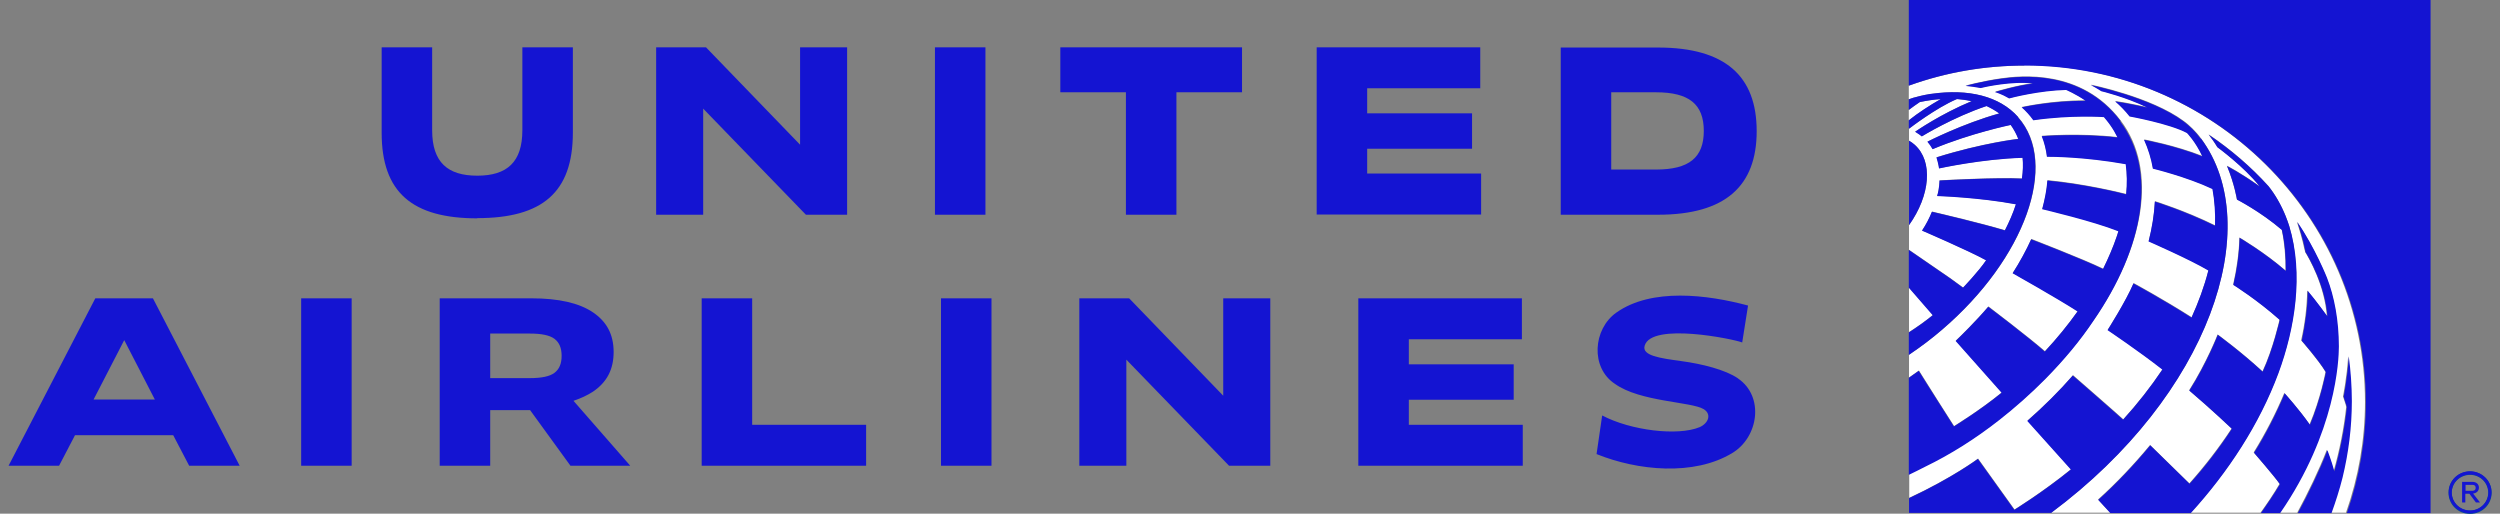 <svg width="146" height="30" viewBox="0 0 146 30" fill="none" xmlns="http://www.w3.org/2000/svg">
<rect x="0" y="0" width="146" height="30" fill="#808080" stroke="none"/>
<g clip-path="url(#clip0_96_2145)">
<path d="M144.252 29.814C143.673 29.814 143.181 29.356 143.181 28.773C143.181 28.191 143.673 27.732 144.252 27.732C144.832 27.732 145.311 28.191 145.311 28.773C145.311 29.356 144.819 29.814 144.252 29.814ZM144.252 27.534C143.547 27.534 142.992 28.079 142.992 28.773C142.992 29.467 143.547 30.012 144.252 30.012C144.958 30.012 145.513 29.467 145.513 28.773C145.513 28.079 144.958 27.534 144.252 27.534Z" fill="#014898"/>
<path d="M113.919 16.258C113.201 15.762 111.487 14.585 111.487 14.585V13.147C112.722 11.413 112.911 9.43 111.815 8.451C111.714 8.364 111.6 8.278 111.487 8.216V7.497H111.512C111.512 7.497 113.062 6.295 114.297 5.774C114.6 5.799 114.877 5.836 115.154 5.898C113.314 6.667 111.953 7.621 111.852 7.683C112.041 7.794 112.218 7.931 112.243 7.955C112.268 7.943 114.058 6.84 116.024 6.183C116.288 6.307 116.553 6.456 116.767 6.617C114.625 7.212 112.571 8.265 112.571 8.265C112.684 8.401 112.785 8.538 112.873 8.699C112.886 8.699 112.898 8.699 112.911 8.686C115.104 7.769 117.435 7.286 117.435 7.286C117.612 7.534 117.763 7.807 117.876 8.104C117.876 8.104 115.784 8.34 113.1 9.182C113.213 9.541 113.251 9.826 113.251 9.826C113.251 9.826 115.784 9.269 118.128 9.207C118.166 9.579 118.153 9.988 118.09 10.421C116.704 10.347 113.402 10.52 113.276 10.533C113.276 10.533 113.276 11.004 113.138 11.437C113.138 11.437 115.545 11.512 117.738 11.921C117.574 12.441 117.347 12.949 117.095 13.445C115.633 13.011 113.415 12.491 112.835 12.354C112.684 12.726 112.495 13.098 112.256 13.457C112.256 13.457 114.965 14.622 115.999 15.192C115.545 15.861 114.65 16.791 114.65 16.791C114.385 16.605 114.146 16.419 113.919 16.258ZM112.117 5.96C111.903 6.109 111.689 6.258 111.474 6.419V7.026C112.029 6.592 112.735 6.134 113.339 5.787C112.949 5.812 112.533 5.874 112.117 5.96ZM111.487 16.778V19.393C111.953 19.095 112.432 18.761 112.886 18.389L111.487 16.778ZM118.242 3.829C115.936 3.829 113.667 4.213 111.5 4.994H111.474V5.799C111.6 5.75 111.827 5.675 112.155 5.601C112.319 5.564 112.483 5.527 112.646 5.502C112.697 5.502 112.76 5.489 112.823 5.477C114.94 5.18 116.767 5.601 117.864 6.84C120.258 9.541 118.28 15.093 113.428 19.244C112.81 19.777 112.18 20.248 111.537 20.681C111.525 20.681 111.5 20.706 111.487 20.719V22.045C111.676 21.908 111.878 21.772 112.067 21.636C112.331 22.069 114.083 24.833 114.121 24.882C114.247 24.796 114.625 24.56 115.091 24.25C115.62 23.891 116.251 23.445 116.83 22.974C116.855 22.949 116.881 22.924 116.906 22.912L114.222 19.889C114.499 19.628 115.406 18.736 116.125 17.893C116.288 18.017 118.532 19.727 119.426 20.508C120.132 19.752 120.775 18.971 121.342 18.166C120.107 17.373 117.549 15.936 117.549 15.936C117.977 15.279 118.343 14.61 118.632 13.953C118.632 13.953 121.619 15.105 122.829 15.688C123.144 15.056 123.421 14.411 123.635 13.767C123.673 13.668 123.698 13.581 123.724 13.482C122.211 12.875 119.515 12.243 119.275 12.193C119.439 11.623 119.54 11.066 119.578 10.52C121.758 10.731 123.761 11.227 124.177 11.326C124.24 10.706 124.228 10.111 124.152 9.566C121.72 9.133 119.804 9.133 119.552 9.133C119.502 8.711 119.401 8.302 119.25 7.931C119.25 7.931 121.417 7.745 123.673 8.005C123.56 7.769 123.409 7.509 123.257 7.299C123.144 7.125 122.879 6.815 122.879 6.815C122.879 6.815 120.964 6.679 118.758 7.001C118.544 6.704 118.317 6.456 118.078 6.245C118.128 6.245 119.792 5.849 121.808 5.861C121.254 5.489 120.674 5.229 120.674 5.229C119.111 5.254 117.473 5.688 117.347 5.725C116.906 5.465 116.553 5.366 116.515 5.353C116.641 5.316 117.851 4.957 118.733 4.857C117.536 4.696 115.873 5.068 115.683 5.118C115.419 5.068 115.066 5.019 114.801 4.994C114.801 4.994 115.696 4.746 116.868 4.572C117.939 4.424 121.543 3.99 123.85 7.038C126.03 9.926 125.236 14.399 122.274 18.686C121.493 19.839 120.56 20.979 119.489 22.057C118.582 22.986 117.662 23.779 116.792 24.461C115.431 25.539 113.957 26.468 112.445 27.2C112.13 27.361 111.815 27.522 111.5 27.67V29.071C114.033 27.893 115.52 26.778 115.52 26.778L117.649 29.752C117.649 29.752 119.3 28.736 120.951 27.398L118.406 24.56C119.376 23.718 120.271 22.825 121.065 21.908C121.065 21.908 123.711 24.213 124.001 24.486C124.845 23.556 125.614 22.577 126.294 21.561C124.921 20.483 123.119 19.281 123.094 19.256C123.094 19.256 124.177 17.559 124.606 16.53C124.606 16.53 126.345 17.472 127.996 18.525C128.399 17.633 128.739 16.716 128.979 15.774C127.895 15.13 125.488 14.077 125.488 14.077C125.69 13.284 125.816 12.503 125.853 11.747C125.853 11.747 127.605 12.292 129.369 13.16C129.395 12.429 129.344 11.71 129.218 11.016C127.719 10.31 125.74 9.826 125.74 9.826C125.639 9.232 125.463 8.674 125.223 8.141C125.223 8.141 127.025 8.476 128.626 9.108C128.223 8.24 127.731 7.745 127.731 7.745C126.71 7.187 124.379 6.778 124.379 6.778C124.127 6.468 123.837 6.159 123.535 5.898C124.266 5.998 125.412 6.258 125.412 6.258C124.152 5.651 122.741 5.304 122.728 5.304C122.728 5.304 122.451 5.118 122.111 4.944C122.111 4.944 125.627 5.651 127.529 7.063C127.706 7.187 127.87 7.336 128.034 7.497C128.223 7.683 128.399 7.881 128.538 8.079C132.343 13.197 129.054 23.048 119.792 29.938H123.232C123.043 29.727 122.577 29.232 122.526 29.17C123.61 28.191 124.631 27.113 125.564 25.985L127.857 28.228C128.752 27.224 129.584 26.146 130.327 25.019C130.327 25.019 129.117 23.878 127.845 22.788C128.878 21.152 129.508 19.529 129.508 19.529C129.609 19.604 130.856 20.508 132.129 21.685C132.747 20.359 133.125 18.662 133.125 18.662C131.789 17.472 130.415 16.617 130.415 16.617C130.617 15.713 130.756 14.783 130.781 13.866C130.781 13.866 132.23 14.709 133.478 15.799C133.478 14.994 133.415 14.188 133.251 13.408C132.003 12.354 130.63 11.636 130.63 11.636C130.63 11.636 130.491 10.743 130.05 9.678C130.138 9.715 130.793 10.05 131.953 10.867C131.045 9.715 129.483 8.575 129.483 8.575C129.332 8.327 129.155 8.079 128.979 7.844C130.264 8.711 131.436 9.715 132.47 10.855C132.848 11.326 133.2 11.933 133.478 12.615C133.553 12.8 133.616 12.986 133.679 13.172C134.524 15.998 134.007 19.17 133.049 21.772C131.94 24.771 130.1 27.571 127.933 29.938H132.016C132.406 29.393 132.772 28.86 133.125 28.253C132.848 27.844 131.613 26.419 131.613 26.419C132.293 25.316 132.911 24.126 133.402 22.949C133.402 22.949 134.234 23.854 134.877 24.783C135.519 23.284 135.809 21.71 135.809 21.71C135.368 20.991 134.385 19.876 134.385 19.876C134.599 18.934 134.725 17.943 134.738 16.964C135.229 17.534 135.885 18.451 135.885 18.451C135.759 16.667 134.826 15.043 134.612 14.709C134.612 14.672 134.612 14.634 134.587 14.597C134.461 13.978 134.246 13.284 134.133 12.949C135.192 14.473 135.859 16.196 135.859 16.196C136.288 17.299 136.553 18.699 136.553 20.211C136.553 21.016 136.389 25.204 133.125 29.938H134.158C134.763 28.823 135.431 27.447 135.885 26.27C135.897 26.307 136.124 26.89 136.288 27.497C136.628 26.295 136.88 25.043 137.019 23.755C136.981 23.581 136.88 23.321 136.83 23.147C136.83 23.147 137.057 22.057 137.132 20.805C137.246 21.66 137.309 22.528 137.309 23.408C137.309 24.932 137.12 26.419 136.767 27.869C136.59 28.575 136.364 29.281 136.124 29.938H137.006C137.737 27.856 138.115 25.675 138.115 23.47C138.115 12.627 129.18 3.804 118.191 3.804L118.242 3.829Z" fill="white"/>
<path d="M143.988 28.315V28.662H144.391C144.517 28.662 144.58 28.6 144.58 28.488C144.58 28.377 144.517 28.315 144.391 28.315H143.988ZM143.799 28.141H144.391C144.618 28.141 144.769 28.278 144.769 28.476C144.769 28.674 144.631 28.798 144.429 28.823L144.832 29.343H144.593L144.215 28.835H143.975V29.343H143.786V28.141H143.799ZM144.252 27.708C144.845 27.708 145.324 28.178 145.324 28.761C145.324 29.343 144.845 29.814 144.252 29.814C143.66 29.814 143.181 29.343 143.181 28.761C143.181 28.178 143.66 27.708 144.252 27.708ZM144.252 27.522C143.559 27.522 143.005 28.079 143.005 28.748C143.005 29.418 143.572 29.975 144.252 29.975C144.933 29.975 145.5 29.418 145.5 28.748C145.5 28.079 144.933 27.522 144.252 27.522ZM134.196 29.963C134.801 28.848 135.469 27.472 135.922 26.295C135.935 26.332 136.162 26.915 136.326 27.522C136.666 26.32 136.918 25.068 137.057 23.779C137.019 23.606 136.918 23.346 136.868 23.172C136.868 23.172 137.094 22.082 137.17 20.83C137.284 21.685 137.347 22.553 137.347 23.433C137.347 24.957 137.157 26.444 136.805 27.893C136.628 28.6 136.401 29.306 136.162 29.963H134.183H134.196ZM132.016 29.963H133.163C136.427 25.229 136.59 21.029 136.59 20.235C136.59 18.711 136.326 17.323 135.897 16.221C135.897 16.221 135.217 14.498 134.171 12.974C134.284 13.321 134.511 14.002 134.624 14.622C134.624 14.659 134.637 14.696 134.65 14.734C134.851 15.068 135.796 16.692 135.922 18.476C135.922 18.476 135.267 17.571 134.776 16.989C134.763 17.968 134.624 18.947 134.423 19.901C134.423 19.901 135.406 21.016 135.834 21.735C135.834 21.735 135.532 23.309 134.902 24.808C134.246 23.879 133.427 22.974 133.427 22.974C132.936 24.151 132.331 25.341 131.638 26.444C131.638 26.444 132.873 27.869 133.15 28.278C132.785 28.885 132.432 29.405 132.041 29.963H132.016ZM127.945 29.963C130.113 27.584 131.953 24.783 133.062 21.797C134.02 19.195 134.549 16.022 133.692 13.197C133.629 13.011 133.566 12.825 133.49 12.639C133.213 11.945 132.86 11.351 132.482 10.88C131.449 9.74 130.277 8.736 128.991 7.869C129.18 8.104 129.357 8.352 129.495 8.6C129.495 8.6 131.058 9.74 131.965 10.892C130.806 10.074 130.138 9.752 130.062 9.703C130.504 10.768 130.642 11.661 130.642 11.661C130.642 11.661 132.028 12.367 133.263 13.432C133.44 14.213 133.503 15.019 133.49 15.824C132.243 14.746 130.793 13.891 130.793 13.891C130.768 14.808 130.642 15.737 130.428 16.642C130.428 16.642 131.802 17.497 133.137 18.686C133.137 18.686 132.759 20.384 132.142 21.71C130.856 20.533 129.609 19.628 129.521 19.554C129.521 19.554 128.89 21.19 127.857 22.813C129.143 23.903 130.34 25.043 130.34 25.043C129.609 26.171 128.777 27.249 127.87 28.253L125.576 26.01C124.644 27.137 123.623 28.216 122.539 29.195C122.589 29.256 123.056 29.752 123.245 29.963H127.958H127.945ZM128.525 8.104C128.374 7.906 128.21 7.708 128.021 7.522C127.857 7.361 127.693 7.224 127.517 7.088C125.614 5.675 122.098 4.969 122.098 4.969C122.438 5.143 122.715 5.328 122.715 5.328C122.728 5.328 124.152 5.675 125.4 6.283C125.4 6.283 124.253 6.022 123.522 5.923C123.824 6.183 124.114 6.481 124.366 6.803C124.366 6.803 126.698 7.224 127.718 7.77C127.718 7.77 128.21 8.265 128.613 9.133C127.013 8.501 125.211 8.166 125.211 8.166C125.45 8.699 125.627 9.257 125.727 9.851C125.727 9.851 127.718 10.335 129.206 11.041C129.332 11.735 129.382 12.454 129.357 13.185C127.592 12.317 125.841 11.772 125.841 11.772C125.803 12.528 125.677 13.309 125.475 14.102C125.475 14.102 127.882 15.155 128.966 15.799C128.727 16.741 128.386 17.658 127.983 18.55C126.332 17.497 124.593 16.555 124.593 16.555C124.152 17.596 123.081 19.281 123.081 19.281C123.081 19.281 124.908 20.508 126.282 21.586C125.601 22.602 124.833 23.581 123.988 24.511C123.698 24.238 121.052 21.933 121.052 21.933C120.258 22.838 119.363 23.73 118.393 24.585L120.939 27.423C119.288 28.761 117.637 29.777 117.637 29.777L115.507 26.803C115.507 26.803 114.007 27.918 111.487 29.095V29.95H119.792C129.054 23.061 132.343 13.209 128.538 8.092L128.525 8.104ZM123.837 7.063C121.531 4.015 117.939 4.449 116.855 4.597C115.671 4.758 114.789 5.019 114.789 5.019C115.053 5.043 115.406 5.093 115.671 5.143C115.86 5.093 117.523 4.721 118.721 4.882C117.838 4.981 116.629 5.341 116.503 5.378C116.54 5.39 116.893 5.489 117.334 5.75C117.46 5.713 119.099 5.291 120.661 5.254C120.661 5.254 121.241 5.502 121.796 5.886C119.779 5.886 118.103 6.258 118.065 6.27C118.305 6.481 118.532 6.729 118.746 7.026C120.964 6.704 122.867 6.84 122.867 6.84C122.867 6.84 123.131 7.15 123.245 7.323C123.396 7.534 123.547 7.794 123.661 8.03C121.405 7.77 119.237 7.955 119.237 7.955C119.389 8.34 119.489 8.736 119.54 9.157C119.792 9.157 121.707 9.157 124.14 9.591C124.215 10.136 124.228 10.731 124.165 11.351C123.749 11.239 121.745 10.756 119.565 10.545C119.527 11.078 119.414 11.636 119.262 12.218C119.502 12.28 122.199 12.912 123.711 13.507C123.686 13.606 123.648 13.693 123.623 13.792C123.409 14.424 123.131 15.068 122.816 15.713C121.594 15.118 118.62 13.978 118.62 13.978C118.317 14.634 117.952 15.304 117.536 15.96C117.536 15.96 120.094 17.398 121.329 18.191C120.762 18.984 120.119 19.777 119.414 20.533C118.519 19.74 116.288 18.042 116.112 17.918C115.394 18.761 114.486 19.653 114.209 19.913L116.893 22.937C116.893 22.937 116.843 22.986 116.818 22.999C116.238 23.47 115.608 23.916 115.079 24.275C114.625 24.585 114.247 24.82 114.108 24.907C114.083 24.858 112.319 22.107 112.054 21.66C111.865 21.797 111.663 21.933 111.474 22.069V27.732C111.789 27.584 112.104 27.423 112.42 27.262C113.932 26.53 115.394 25.601 116.767 24.523C117.637 23.841 118.557 23.036 119.464 22.119C120.535 21.029 121.48 19.901 122.249 18.748C125.211 14.461 125.992 9.988 123.824 7.1L123.837 7.063ZM117.864 6.84C116.767 5.601 114.94 5.18 112.823 5.477C112.76 5.477 112.709 5.489 112.646 5.502C112.483 5.527 112.319 5.564 112.155 5.601C111.827 5.675 111.6 5.75 111.474 5.799V6.419C111.689 6.258 111.89 6.109 112.117 5.96C112.533 5.874 112.949 5.812 113.339 5.787C112.722 6.134 112.016 6.592 111.474 7.026V7.509H111.5C111.5 7.509 113.05 6.307 114.285 5.787C114.587 5.812 114.864 5.849 115.142 5.911C113.302 6.679 111.941 7.633 111.84 7.695C112.029 7.807 112.205 7.943 112.231 7.968C112.256 7.955 114.045 6.853 116.011 6.196C116.276 6.32 116.54 6.468 116.755 6.629C114.612 7.224 112.558 8.278 112.558 8.278C112.672 8.414 112.772 8.55 112.861 8.711C112.873 8.711 112.886 8.711 112.898 8.699C115.091 7.782 117.423 7.299 117.423 7.299C117.599 7.546 117.75 7.819 117.864 8.116C117.864 8.116 115.772 8.352 113.087 9.195C113.201 9.554 113.239 9.839 113.239 9.839C113.239 9.839 115.772 9.281 118.116 9.219C118.153 9.591 118.141 10 118.078 10.434C116.692 10.359 113.39 10.533 113.264 10.545C113.264 10.545 113.264 11.016 113.125 11.45C113.125 11.45 115.532 11.524 117.725 11.933C117.561 12.454 117.334 12.962 117.082 13.457C115.62 13.024 113.402 12.503 112.823 12.367C112.672 12.739 112.483 13.11 112.243 13.47C112.243 13.47 114.953 14.634 115.986 15.204C115.532 15.874 114.638 16.803 114.638 16.803C114.373 16.617 114.133 16.431 113.907 16.27C113.188 15.774 111.474 14.597 111.474 14.597V16.803L112.873 18.414C112.407 18.786 111.941 19.12 111.474 19.418V20.731C111.474 20.731 111.512 20.706 111.525 20.694C112.167 20.26 112.798 19.789 113.415 19.256C118.267 15.105 120.245 9.554 117.851 6.853L117.864 6.84ZM111.487 13.148C112.722 11.413 112.911 9.43 111.815 8.451C111.714 8.364 111.6 8.278 111.487 8.216V13.148ZM118.242 3.829C129.231 3.829 138.166 12.652 138.166 23.494C138.166 25.688 137.788 27.881 137.057 29.963H141.946V0H111.474V4.994H111.5C113.667 4.213 115.936 3.829 118.242 3.829Z" fill="#1414D2"/>
<path d="M71.437 17.422H74.185V27.2H71.778L65.779 21.004V27.2H63.032V17.422H65.943L71.437 23.11V17.422ZM54.954 27.2H57.903V17.422H54.954V27.2ZM82.275 23.346H88.4V21.276H82.275V19.814H88.879V17.422H79.326V27.2H88.929V24.808H82.275V23.346ZM27.872 12.739C31.665 12.739 33.455 11.239 33.455 7.745V2.763H30.506V7.608C30.506 9.467 29.611 10.26 27.872 10.26C26.145 10.26 25.238 9.48 25.238 7.608V2.763H22.289V7.757C22.289 11.239 24.079 12.751 27.872 12.751V12.739ZM46.725 2.763H49.472V12.54H47.065L41.066 6.344V12.54H38.319V2.763H41.23L46.725 8.451V2.763ZM54.601 2.763H57.55V12.54H54.601V2.763ZM91.147 12.54H96.831C100.775 12.54 102.59 10.855 102.59 7.658C102.59 4.461 100.775 2.776 96.831 2.776H91.147V12.553V12.54ZM94.096 5.39H96.717C98.633 5.39 99.502 6.084 99.502 7.646C99.502 9.207 98.633 9.901 96.717 9.901H94.096V5.39ZM79.843 10.136H86.497V12.528H76.894V2.763H86.447V5.155H79.843V6.617H85.968V8.686H79.843V10.149V10.136ZM61.923 2.763H72.534V5.39H68.703V12.54H65.754V5.39H61.923V2.763ZM43.927 24.808V17.422H40.978V27.2H50.581V24.808H43.927ZM33.316 27.2H36.807L33.492 23.408C33.933 23.259 34.299 23.085 34.627 22.875C35.433 22.33 35.836 21.586 35.836 20.558C35.836 19.529 35.433 18.786 34.627 18.24C33.82 17.695 32.623 17.422 31.035 17.422H25.679V27.2H28.628V23.953H30.959L33.316 27.2ZM28.628 19.48H30.947C31.627 19.48 32.106 19.579 32.383 19.789C32.661 20 32.799 20.322 32.799 20.781C32.799 21.239 32.661 21.561 32.383 21.772C32.106 21.983 31.627 22.082 30.947 22.082H28.628V19.48ZM101.493 22.094C100.75 21.586 99.389 21.252 98.204 21.09C96.931 20.917 95.873 20.768 96.049 20.186C96.453 18.81 101.254 19.802 101.745 20L102.086 17.844C99.691 17.2 96.453 16.803 94.398 18.253C93.025 19.219 92.874 21.475 94.31 22.416C95.772 23.47 98.771 23.457 99.49 23.891C99.981 24.188 99.767 24.721 99.263 24.944C97.99 25.477 95.23 25.142 93.567 24.263L93.239 26.518C95.621 27.485 98.923 27.819 101.166 26.456C102.703 25.527 103.043 23.16 101.506 22.107L101.493 22.094ZM17.588 27.2H20.537V17.422H17.588V27.2ZM10.115 25.415H4.381L3.449 27.2H0.5L5.566 17.422H8.931L13.997 27.2H11.048L10.115 25.415ZM9.044 23.333L7.255 19.864L5.465 23.333H9.057H9.044Z" fill="#1414D2"/>
</g>
<defs>
<clipPath id="clip0_96_2145">
<rect width="145" height="30" fill="white" transform="translate(0.5)"/>
</clipPath>
</defs>
</svg>
